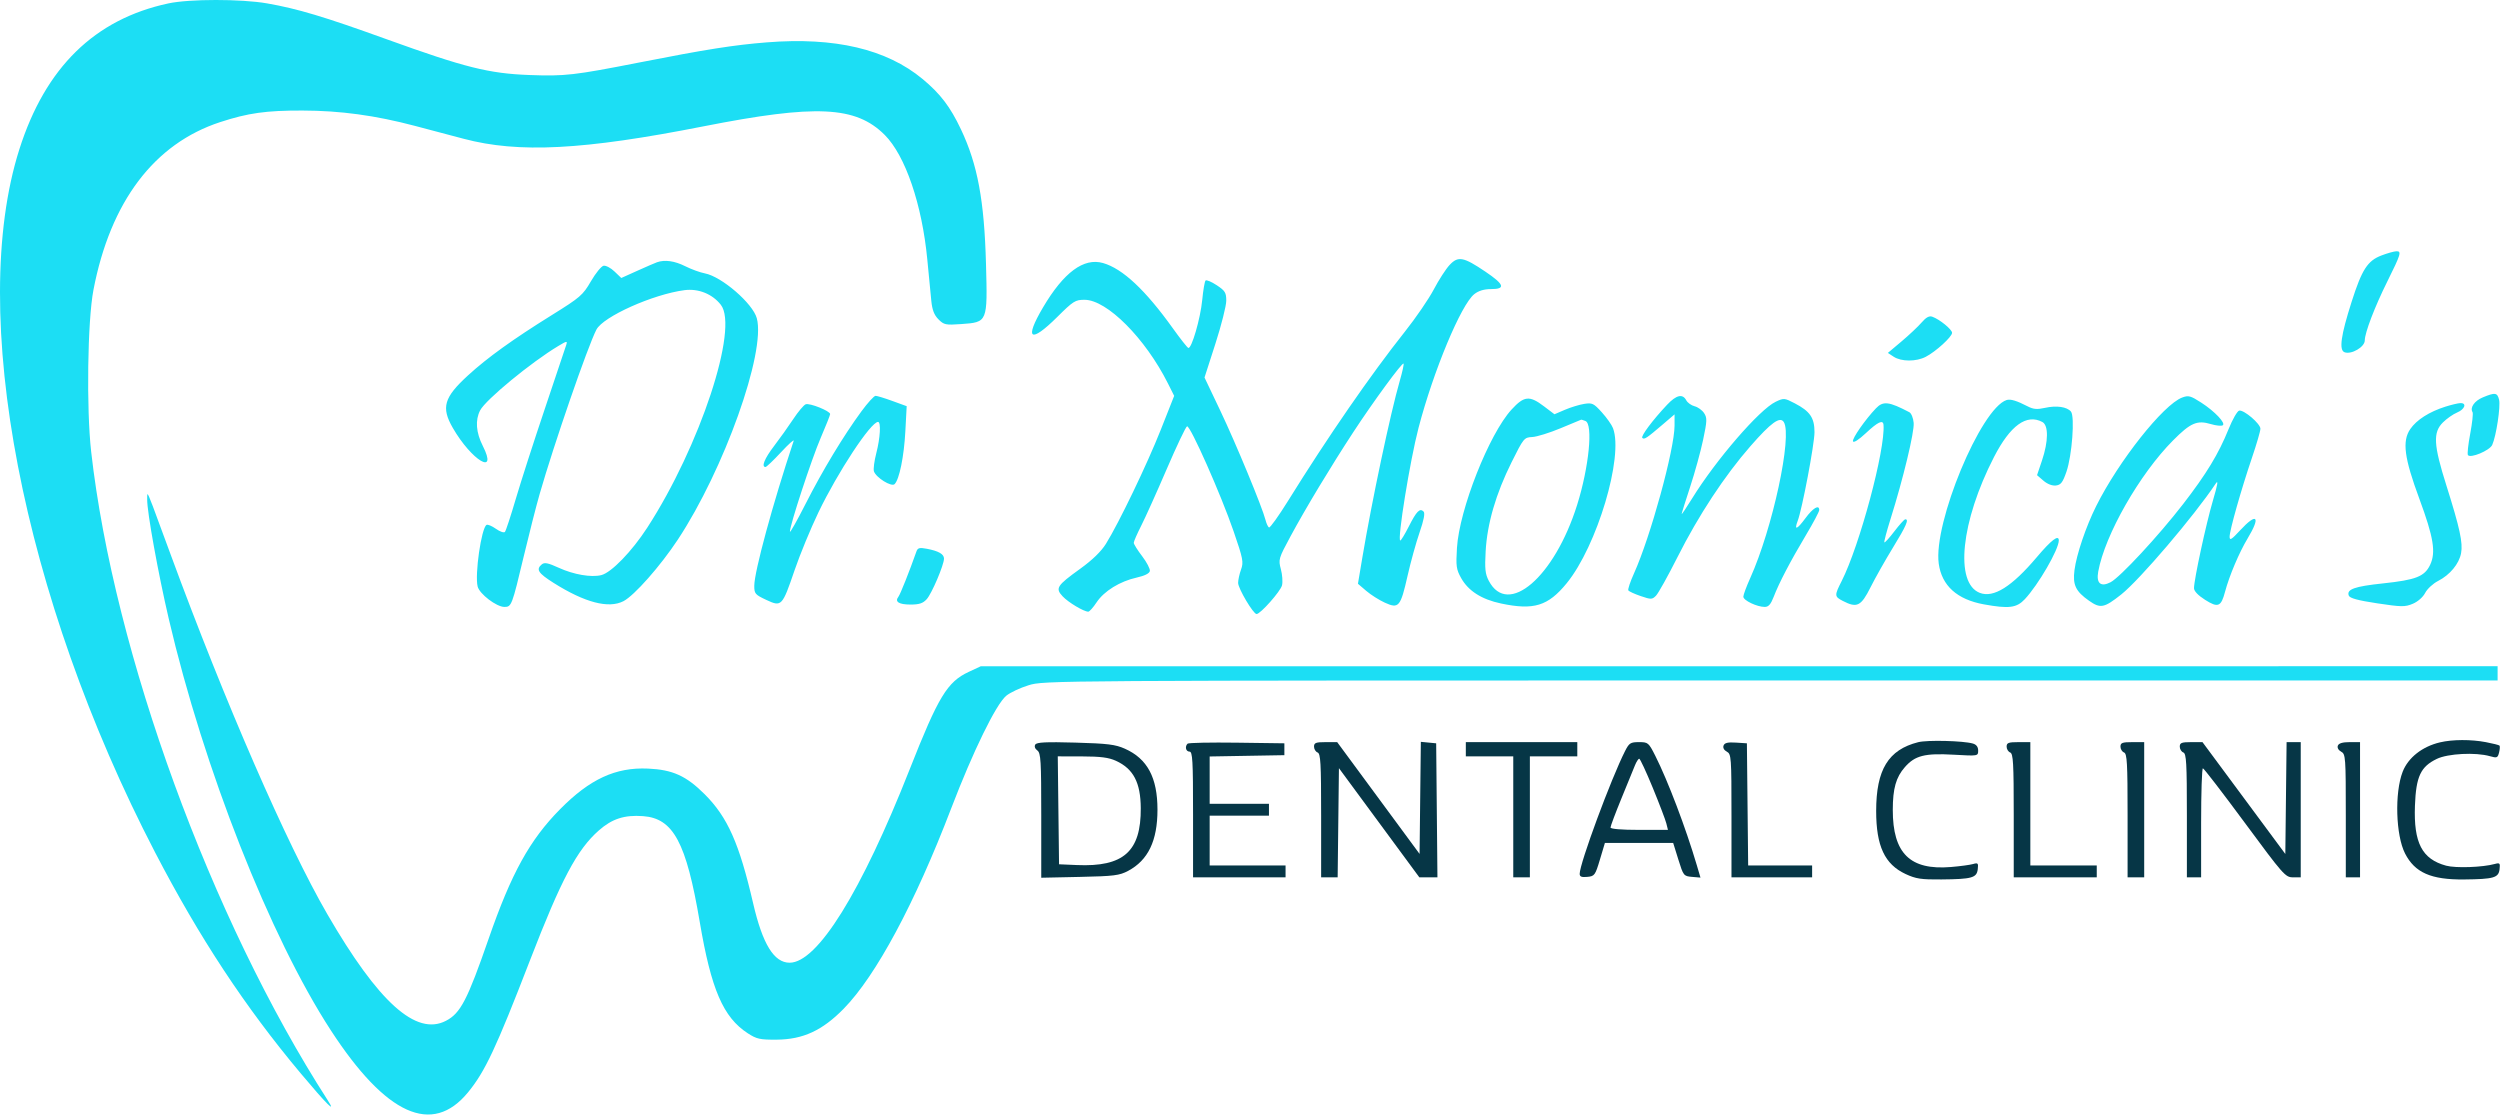 <svg width="1054" height="470" viewBox="0 0 1054 470" fill="none" xmlns="http://www.w3.org/2000/svg">
<path d="M62.055 210.57C61.955 215.607 66.679 241.744 71.148 260.881C85.906 324.075 113.83 394.982 139.474 434.381C162.749 470.139 182.228 478.944 197.319 460.527C204.519 451.74 209.128 441.921 223.438 404.881C236.62 370.76 243.273 358.205 252.454 350.124C258.054 345.194 263.236 343.514 271.085 344.081C283.89 345.008 289.321 355.141 295.022 388.735C299.847 417.175 304.902 428.898 315.237 435.615C319.016 438.072 320.386 438.374 327.492 438.317C338.558 438.228 346.691 434.47 355.698 425.283C369.307 411.403 385.711 380.841 400.998 340.881C410.213 316.795 419.884 296.991 424.208 293.353C425.79 292.022 430.035 290.021 433.643 288.907C440.17 286.891 441.715 286.881 746.597 286.881H1052.99V283.881V280.881L733.242 280.891L413.492 280.901L408.451 283.248C399.36 287.481 395.63 293.633 383.508 324.381C363.127 376.081 344.624 405.881 332.904 405.881C326.319 405.881 321.506 398.048 317.526 380.85C311.665 355.528 306.764 344.506 297.061 334.826C289.296 327.08 283.566 324.493 273.165 324.035C259.525 323.436 248.669 328.46 236.113 341.181C223.325 354.137 215.593 368.152 206.039 395.689C197.018 421.689 194.155 427.194 187.99 430.382C175.414 436.886 159.55 422.612 137.978 385.381C120.942 355.978 94.878 296.15 71.979 233.881C64.421 213.33 62.618 208.255 62.191 208.368C62.008 208.416 62.078 209.422 62.055 210.57Z" fill="#1CDEF4"/>
<path d="M70.992 1.434C39.908 8.099 19.145 28.42 8.17 62.917C-13.725 131.741 9.4 251.547 65.394 359.381C84.01 395.23 103.314 424.525 126.76 452.506C137.669 465.526 142.045 469.887 138.174 463.881C88.982 387.563 48.046 275.345 38.445 190.495C36.379 172.236 36.896 135.264 39.399 122.226C46.547 84.997 64.986 60.587 92.843 51.476C104.565 47.643 112.23 46.565 127.492 46.604C143.527 46.645 158.2 48.646 174.958 53.077C181.302 54.754 190.542 57.2 195.492 58.511C218.71 64.664 245.879 63.258 296.492 53.285C344.085 43.908 360.808 44.697 373.008 56.897C381.684 65.573 388.738 86.21 390.948 109.381C391.577 115.981 392.335 123.804 392.631 126.765C393.025 130.704 393.839 132.819 395.664 134.644C397.975 136.955 398.679 137.101 405.269 136.629C416.395 135.833 416.361 135.916 415.699 111.381C414.974 84.498 412.159 69.361 405.121 54.502C400.613 44.984 396.421 39.492 388.929 33.285C373.73 20.694 351.942 15.573 323.298 17.861C309.326 18.976 297.716 20.807 269.596 26.33C242.011 31.747 238.211 32.182 223.289 31.631C206.112 30.997 196.037 28.475 162.992 16.539C136.666 7.031 125.453 3.669 112.552 1.419C101.663 -0.48 79.879 -0.472 70.992 1.434Z" fill="#1CDEF4"/>
<path fill-rule="evenodd" clip-rule="evenodd" d="M436.476 313.907C435.998 314.68 436.339 315.662 437.339 316.393C438.804 317.464 438.992 320.592 438.992 343.827V370.053L455.242 369.706C469.656 369.397 471.958 369.11 475.616 367.163C484.05 362.675 487.992 354.463 487.992 341.381C487.992 327.836 483.745 319.886 474.25 315.656C470.23 313.865 466.993 313.466 453.379 313.082C440.985 312.733 437.084 312.924 436.476 313.907ZM480.948 340.688C480.873 329.911 477.843 324.138 470.492 320.762C467.449 319.365 464.034 318.92 456.223 318.903L445.954 318.881L446.223 341.631L446.492 364.381L453.992 364.706C473.699 365.561 481.075 358.989 480.948 340.688Z" fill="#063646"/>
<path d="M500.679 313.528C499.444 314.762 499.958 316.881 501.492 316.881C502.788 316.881 502.992 320.492 502.992 343.381V369.881H522.492H541.992V367.381V364.881H525.992H509.992V354.381V343.881H522.492H534.992V341.381V338.881H522.492H509.992V328.906V318.932L525.742 318.656L541.492 318.381V315.881V313.381L521.429 313.111C510.394 312.962 501.057 313.15 500.679 313.528Z" fill="#063646"/>
<path d="M553.992 314.774C553.992 315.815 554.667 316.926 555.492 317.243C556.772 317.734 556.992 321.633 556.992 343.85V369.881H560.474H563.955L564.224 346.868L564.492 323.854L581.44 346.868L598.388 369.881H602.205H606.023L605.758 341.631L605.492 313.381L602.26 313.069L599.028 312.757L598.76 336.387L598.492 360.017L581.126 336.449L563.759 312.881H558.876C554.751 312.881 553.992 313.175 553.992 314.774Z" fill="#063646"/>
<path d="M617.992 315.881V318.881H627.992H637.992V344.381V369.881H641.492H644.992V344.381V318.881H654.992H664.992V315.881V312.881H641.492H617.992V315.881Z" fill="#063646"/>
<path fill-rule="evenodd" clip-rule="evenodd" d="M685.13 316.631C679.208 328.305 665.992 364.056 665.992 368.402C665.992 369.609 666.792 369.93 669.215 369.694C672.272 369.397 672.544 369.023 674.532 362.381L676.627 355.381H691.019H705.411L707.589 362.381C709.715 369.212 709.855 369.388 713.343 369.689L716.919 369.997L715.35 364.689C710.744 349.102 703.157 329.113 697.877 318.653C695.066 313.084 694.824 312.881 690.998 312.881C687.421 312.881 686.846 313.248 685.13 316.631ZM702.523 347.131C702.146 345.619 699.573 338.869 696.806 332.131C694.038 325.393 691.472 319.881 691.102 319.881C690.733 319.881 689.927 321.119 689.311 322.631C688.696 324.143 686.122 330.438 683.592 336.62C681.062 342.801 678.992 348.313 678.992 348.87C678.992 349.496 683.604 349.881 691.1 349.881H703.209L702.523 347.131Z" fill="#063646"/>
<path d="M726.655 314.316C726.298 315.246 726.839 316.264 728.029 316.901C729.902 317.903 729.992 319.139 729.992 343.916V369.881H746.992H763.992V367.381V364.881H750.509H737.026L736.759 339.131L736.492 313.381L731.868 313.081C728.436 312.859 727.092 313.177 726.655 314.316Z" fill="#063646"/>
<path d="M808.71 312.906C796.118 316.093 790.992 324.483 790.992 341.904C790.992 356.692 794.58 364.383 803.393 368.487C807.75 370.516 809.947 370.848 818.492 370.772C831.405 370.655 833.4 370.094 833.822 366.454C834.118 363.893 833.917 363.674 831.822 364.279C830.54 364.65 826.342 365.214 822.492 365.533C805.273 366.96 797.983 359.792 797.998 341.449C798.005 332.429 799.346 327.687 803.097 323.415C807.382 318.534 811.475 317.494 823.681 318.185C833.976 318.768 833.992 318.765 833.992 316.442C833.992 314.886 833.246 313.901 831.742 313.469C827.66 312.3 812.562 311.93 808.71 312.906Z" fill="#063646"/>
<path d="M845.992 314.774C845.992 315.815 846.667 316.926 847.492 317.243C848.772 317.734 848.992 321.633 848.992 343.85V369.881H866.492H883.992V367.381V364.881H869.992H855.992V338.881V312.881H850.992C846.753 312.881 845.992 313.169 845.992 314.774Z" fill="#063646"/>
<path d="M893.992 314.774C893.992 315.815 894.667 316.926 895.492 317.243C896.772 317.734 896.992 321.633 896.992 343.85V369.881H900.492H903.992V341.381V312.881H898.992C894.753 312.881 893.992 313.169 893.992 314.774Z" fill="#063646"/>
<path d="M918.992 314.774C918.992 315.815 919.667 316.926 920.492 317.243C921.772 317.734 921.992 321.633 921.992 343.85V369.881H924.992H927.992V346.881C927.992 334.231 928.329 323.899 928.742 323.922C929.155 323.944 937.116 334.294 946.433 346.922C962.598 368.828 963.526 369.881 966.683 369.881H969.992V341.381V312.881H967.01H964.028L963.76 336.462L963.492 360.043L946.03 336.462L928.567 312.881H923.78C919.749 312.881 918.992 313.18 918.992 314.774Z" fill="#063646"/>
<path d="M985.636 314.366C985.301 315.238 985.876 316.283 987.029 316.901C988.902 317.903 988.992 319.139 988.992 343.916V369.881H991.992H994.992V341.381V312.881H990.599C987.637 312.881 986.02 313.365 985.636 314.366Z" fill="#063646"/>
<path fill-rule="evenodd" clip-rule="evenodd" d="M1004.02 107.704C998.143 109.956 995.782 113.628 991.418 127.311C986.913 141.433 986.051 147.582 988.446 148.502C991.319 149.604 996.992 146.295 996.992 143.516C996.992 140.308 1001.18 129.358 1006.51 118.631C1012.23 107.121 1012.6 105.867 1010.31 105.935C1009.31 105.965 1006.48 106.761 1004.02 107.704ZM611.15 111.712C609.585 113.387 606.588 118.025 604.49 122.018C602.391 126.01 596.913 134.015 592.315 139.807C577.915 157.945 559.785 184.2 543.07 211.124C539.06 217.583 535.427 222.65 534.996 222.384C534.566 222.118 533.911 220.694 533.541 219.22C532.216 213.943 521.089 187.041 514.518 173.23L507.824 159.162L512.408 144.926C514.929 137.096 516.992 128.939 516.992 126.8C516.992 123.366 516.521 122.597 512.972 120.249C510.76 118.786 508.643 117.897 508.265 118.274C507.888 118.652 507.258 122.319 506.866 126.423C506.116 134.276 502.365 147.193 500.984 146.682C500.538 146.516 497.623 142.819 494.508 138.466C482.886 122.229 473.305 113.265 465.037 110.894C456.917 108.565 448.461 114.818 439.742 129.6C431.733 143.178 434.358 144.941 445.744 133.631C452.503 126.916 453.354 126.382 457.267 126.393C466.701 126.42 482.85 142.624 492.394 161.638L495.033 166.896L489.403 181.138C483.643 195.709 471.721 220.51 466.259 229.281C464.255 232.498 460.538 236.103 455.432 239.781C445.502 246.933 444.822 248.002 448.025 251.433C450.397 253.974 456.938 257.881 458.819 257.881C459.318 257.881 460.901 256.106 462.337 253.936C465.471 249.201 472.166 245.072 479.267 243.495C482.592 242.756 484.583 241.764 484.779 240.748C484.948 239.873 483.489 237.066 481.539 234.51C479.588 231.955 477.992 229.405 477.992 228.844C477.992 228.283 479.414 225.024 481.152 221.602C482.89 218.181 487.727 207.44 491.902 197.735C496.076 188.03 499.927 179.93 500.459 179.735C501.788 179.248 514.792 208.578 520.105 224.045C524.076 235.605 524.348 237.007 523.224 240.116C522.546 241.99 521.992 244.525 521.992 245.75C521.992 248.085 528.385 258.881 529.767 258.881C531.39 258.881 539.883 249.295 540.502 246.765C540.854 245.327 540.633 242.263 540.012 239.956C538.92 235.899 539.05 235.453 544.036 226.204C550.48 214.251 561.008 196.781 570.59 182.139C579.036 169.234 591.152 152.707 591.737 153.293C591.955 153.511 591.242 156.77 590.153 160.535C586.215 174.142 578.341 211.328 574.333 235.249L572.512 246.117L576.002 249.11C577.921 250.756 581.457 252.997 583.858 254.09C589.715 256.756 590.468 255.864 593.428 242.763C594.731 237 597.008 228.772 598.49 224.479C600.302 219.229 600.854 216.343 600.175 215.664C598.611 214.1 597.199 215.528 593.955 221.954C592.31 225.214 590.693 227.881 590.362 227.881C588.991 227.881 594.457 194.122 598.056 180.37C604.337 156.365 616.013 128.37 621.565 124.002C623.378 122.576 625.693 121.881 628.627 121.881C634.879 121.881 634.25 119.944 626.242 114.532C616.989 108.28 614.747 107.861 611.15 111.712ZM276.992 110.564C276.167 110.854 272.442 112.465 268.714 114.146L261.937 117.202L259.063 114.449C257.483 112.935 255.413 111.85 254.463 112.039C253.513 112.227 251.106 115.188 249.114 118.619C245.73 124.446 244.643 125.384 232.592 132.877C216.25 143.039 205.466 150.799 197.327 158.255C187.143 167.584 185.927 171.763 190.89 180.381C198.835 194.177 210.103 200.927 203.528 187.952C200.681 182.334 200.296 177.128 202.423 173.014C204.737 168.54 224.021 152.661 235.407 145.855C239.05 143.677 239.279 143.649 238.718 145.448C238.386 146.511 234.322 158.631 229.688 172.381C225.053 186.131 219.543 203.231 217.442 210.381C215.342 217.531 213.291 223.774 212.884 224.254C212.478 224.734 210.764 224.143 209.076 222.941C207.387 221.738 205.608 221 205.122 221.301C202.931 222.655 200.111 242.235 201.379 247.288C202.165 250.418 209.338 255.881 212.663 255.881C215.656 255.881 215.846 255.381 220.853 234.381C223.082 225.031 226.067 213.331 227.486 208.381C233.493 187.43 247.756 146.105 251.437 138.987C254.279 133.491 275.279 124.074 288.573 122.333C294.442 121.565 300.303 123.919 303.897 128.488C311.581 138.256 295.121 188.141 272.891 222.457C266.405 232.47 257.758 241.4 253.517 242.464C249.282 243.527 241.866 242.254 235.599 239.387C231.059 237.31 229.547 237.006 228.42 237.941C225.876 240.052 226.876 241.629 233.358 245.722C246.544 254.05 256.601 256.686 262.852 253.453C267.433 251.085 278.403 238.662 285.784 227.486C305.266 197.988 322.926 148.491 319.073 134.184C317.391 127.937 304.243 116.581 297.151 115.251C295.169 114.879 291.444 113.519 288.874 112.228C284.426 109.994 280.278 109.413 276.992 110.564ZM810.154 135.962C808.69 137.659 804.889 141.24 801.708 143.92L795.925 148.791L798.377 150.398C801.599 152.509 807.839 152.529 811.878 150.44C816.148 148.232 822.992 141.997 822.992 140.316C822.992 138.9 817.729 134.614 814.654 133.526C813.351 133.066 812.041 133.775 810.154 135.962ZM1046.78 167.524C1043.22 169.001 1041.24 171.85 1042.43 173.773C1042.74 174.274 1042.29 178.339 1041.45 182.807C1040.6 187.276 1040.16 191.34 1040.47 191.84C1041.42 193.383 1049.63 189.976 1050.72 187.584C1052.4 183.894 1054.31 171.287 1053.61 168.501C1052.86 165.508 1051.95 165.378 1046.78 167.524ZM363.19 173.406C355.585 183.763 346.769 198.366 339.648 212.403C336.027 219.541 333.048 224.829 333.028 224.155C332.953 221.601 342.19 193.453 346.005 184.612C348.195 179.535 349.988 175.018 349.99 174.575C349.993 173.283 341.33 169.814 339.681 170.447C338.856 170.763 336.493 173.578 334.431 176.702C332.368 179.825 328.725 184.934 326.336 188.055C322.346 193.267 320.88 196.871 322.742 196.888C323.155 196.892 326.105 194.079 329.299 190.638C332.492 187.197 334.881 185.056 334.607 185.881C325.751 212.553 318.023 240.981 318.004 246.96C317.993 250.283 318.353 250.708 323.022 252.895C329.526 255.941 329.778 255.678 335.006 240.381C337.261 233.781 341.778 222.822 345.043 216.027C353.224 199 367.141 177.881 370.179 177.881C371.49 177.881 371.116 184.616 369.447 191.056C368.597 194.336 368.146 197.776 368.445 198.7C369.301 201.345 375.858 205.415 377.162 204.111C379.17 202.103 381.132 192.457 381.697 181.813L382.258 171.246L376.272 169.063C372.98 167.863 369.768 166.881 369.134 166.881C368.5 166.881 365.826 169.817 363.19 173.406ZM702.86 170.631C696.794 177.062 691.679 183.902 692.399 184.621C693.211 185.433 694.166 184.807 700.913 179.038L705.992 174.695V179.417C705.992 189.385 695.848 226.358 688.892 241.745C687.309 245.245 686.235 248.465 686.504 248.901C686.774 249.337 689.114 250.416 691.704 251.299C696.113 252.801 696.526 252.791 698.168 251.142C699.132 250.174 703.218 242.838 707.248 234.842C716.111 217.253 727.075 200.587 738.015 188.073C746.687 178.153 750.46 175.428 752.048 177.938C755.729 183.755 747.31 222.855 737.874 243.769C736.289 247.283 734.992 250.793 734.992 251.57C734.992 253.138 740.749 255.881 744.04 255.881C745.603 255.881 746.577 254.775 747.783 251.631C750.043 245.741 754.805 236.631 761.4 225.578C764.476 220.424 766.992 215.684 766.992 215.044C766.992 212.586 764.355 214.145 761.152 218.497C757.584 223.345 756.324 223.769 757.914 219.586C759.797 214.633 764.992 187.189 764.992 182.193C764.992 176.142 763.104 173.383 756.676 170.041C752.32 167.775 752.061 167.754 748.627 169.384C741.804 172.622 723.401 193.919 713.376 210.178C710.965 214.089 708.992 217.024 708.992 216.699C708.992 216.374 710.602 211.22 712.569 205.245C714.536 199.27 716.997 190.342 718.037 185.407C719.722 177.408 719.767 176.186 718.447 174.172C717.633 172.93 715.836 171.629 714.453 171.282C713.07 170.935 711.485 169.803 710.93 168.766C709.391 165.889 706.76 166.497 702.86 170.631ZM919.992 167.605C912.05 170.604 893.22 194.381 883.741 213.381C879.419 222.043 875.451 233.764 874.599 240.381C873.801 246.586 875.093 249.303 880.726 253.262C885.544 256.648 887.088 256.349 894.309 250.63C902.107 244.454 925.153 217.409 934.151 203.876C935.327 202.106 934.981 204.195 932.96 211.058C930.069 220.88 924.992 244.396 924.992 247.969C924.992 249.208 926.703 251.01 929.66 252.886C935.12 256.348 936.398 255.836 938.073 249.515C939.855 242.784 944.046 232.892 947.634 226.941C953.231 217.66 951.516 215.909 944.394 223.631C940.809 227.519 940.011 228.004 940.003 226.304C939.989 223.656 944.859 206.448 949.446 192.935C951.396 187.189 952.992 181.709 952.992 180.757C952.992 178.653 946.061 172.727 944.049 173.111C943.255 173.263 941.23 176.795 939.549 180.96C935.351 191.361 930.222 199.811 920.376 212.55C910.042 225.921 893.815 243.404 889.824 245.468C885.669 247.617 883.711 245.937 884.609 240.993C887.419 225.501 902.042 199.87 916.171 185.668C923.565 178.235 926.298 177.057 932.103 178.796C934.265 179.444 936.511 179.678 937.095 179.318C938.502 178.448 933.754 173.425 928.046 169.747C923.525 166.832 922.653 166.601 919.992 167.605ZM637.302 172.631C627.824 182.929 615.236 214.81 614.252 231.01C613.784 238.729 613.972 240.072 616.034 243.743C619.075 249.152 624.648 252.7 632.826 254.433C646.65 257.363 652.667 255.506 660.527 245.881C673.318 230.217 684.584 192.46 680.037 180.498C679.511 179.116 677.395 176.119 675.334 173.838C671.9 170.037 671.277 169.74 667.878 170.283C665.838 170.61 662.186 171.726 659.764 172.765L655.359 174.653L650.925 171.292C644.825 166.667 642.589 166.887 637.302 172.631ZM845.992 168.652C835.104 172.163 815.028 220.536 817.369 237.618C818.644 246.92 825.108 252.749 836.426 254.804C846.947 256.714 850.203 256.303 853.651 252.631C859.373 246.536 867.992 231.644 867.992 227.852C867.992 225.249 864.877 227.614 858.734 234.88C848.193 247.347 840.515 252.171 834.718 249.967C823.991 245.888 826.696 219.843 840.669 192.678C847.526 179.348 854.414 174.361 861.058 177.916C863.692 179.326 863.628 186.055 860.905 194.139L858.818 200.335L861.525 202.663C863.187 204.093 865.211 204.873 866.773 204.686C868.865 204.435 869.649 203.41 871.214 198.881C873.563 192.084 874.802 175.561 873.115 173.529C871.43 171.499 867.012 170.865 862.156 171.956C858.885 172.69 857.27 172.559 854.971 171.37C850.264 168.936 847.606 168.131 845.992 168.652ZM790.92 172.131C786.396 176.866 780.821 184.867 781.217 186.056C781.469 186.813 783.599 185.458 786.665 182.59C791.74 177.843 793.911 176.832 794.089 179.131C794.892 189.495 784.044 229.978 776.445 244.975C773.343 251.095 773.367 251.507 776.942 253.355C782.905 256.439 784.604 255.605 788.602 247.631C790.602 243.643 794.882 236.065 798.115 230.789C803.694 221.684 804.937 218.809 803.242 218.938C802.829 218.969 800.768 221.257 798.66 224.023C796.553 226.788 794.657 228.879 794.448 228.67C794.238 228.461 795.406 224.035 797.042 218.835C802.357 201.945 807.13 182.138 806.807 178.316C806.634 176.263 805.817 174.229 804.992 173.796C796.383 169.274 793.928 168.983 790.92 172.131ZM1030.99 171.445C1024.18 173.599 1018.82 177.023 1016.17 180.896C1012.69 186.001 1013.61 193.024 1020.02 210.348C1026 226.534 1027.04 232.882 1024.54 238.143C1022.21 243.05 1018.56 244.49 1004.72 245.954C992.631 247.233 989.228 248.448 990.252 251.116C990.669 252.203 994.104 253.134 1002.21 254.36C1012.48 255.911 1013.94 255.931 1017.22 254.559C1019.35 253.668 1021.52 251.767 1022.45 249.97C1023.32 248.282 1025.77 246.016 1027.89 244.935C1032.89 242.383 1036.74 237.736 1037.59 233.235C1038.41 228.836 1037.07 222.668 1031.39 204.654C1025.98 187.529 1025.69 182.335 1029.92 178.111C1031.53 176.502 1034.23 174.613 1035.92 173.912C1039.22 172.544 1040.13 169.836 1037.24 169.951C1036.28 169.989 1033.47 170.661 1030.99 171.445ZM668.41 177.488C671.723 178.759 669.928 196.931 664.915 212.881C655.331 243.369 635.709 260.218 627.671 244.861C626.165 241.985 625.936 239.818 626.352 232.381C627.003 220.729 630.659 208.179 637.272 194.897C642.351 184.696 642.586 184.409 645.992 184.249C647.917 184.158 653.317 182.483 657.992 180.526C662.667 178.569 666.568 176.948 666.66 176.924C666.753 176.901 667.54 177.154 668.41 177.488ZM386.359 232.522C383.412 240.899 379.553 250.595 378.771 251.587C377.113 253.69 378.959 254.881 383.877 254.881C387.547 254.881 389.114 254.363 390.69 252.631C392.83 250.279 397.992 238.165 397.992 235.496C397.992 233.612 395.664 232.285 390.734 231.36C387.635 230.779 386.904 230.973 386.359 232.522Z" fill="#1CDEF4"/>
<path d="M1028.71 312.973C1021.22 314.736 1015.27 319.425 1012.96 325.381C1009.53 334.212 1010.05 352.153 1013.96 359.812C1018.09 367.914 1024.94 370.926 1038.89 370.781C1051.4 370.651 1053.4 370.071 1053.82 366.454C1054.12 363.9 1053.91 363.672 1051.82 364.247C1046.65 365.67 1035.33 366.069 1031.29 364.971C1021.12 362.209 1017.56 355.36 1018.14 339.681C1018.6 327.378 1020.52 323.256 1027.35 319.952C1032.03 317.682 1043.73 317.086 1049.75 318.811C1052.71 319.661 1053.04 319.528 1053.61 317.264C1053.95 315.902 1054.03 314.587 1053.79 314.341C1053.54 314.096 1050.95 313.442 1048.03 312.888C1041.76 311.698 1033.98 311.732 1028.71 312.973Z" fill="#063646"/>
</svg>
